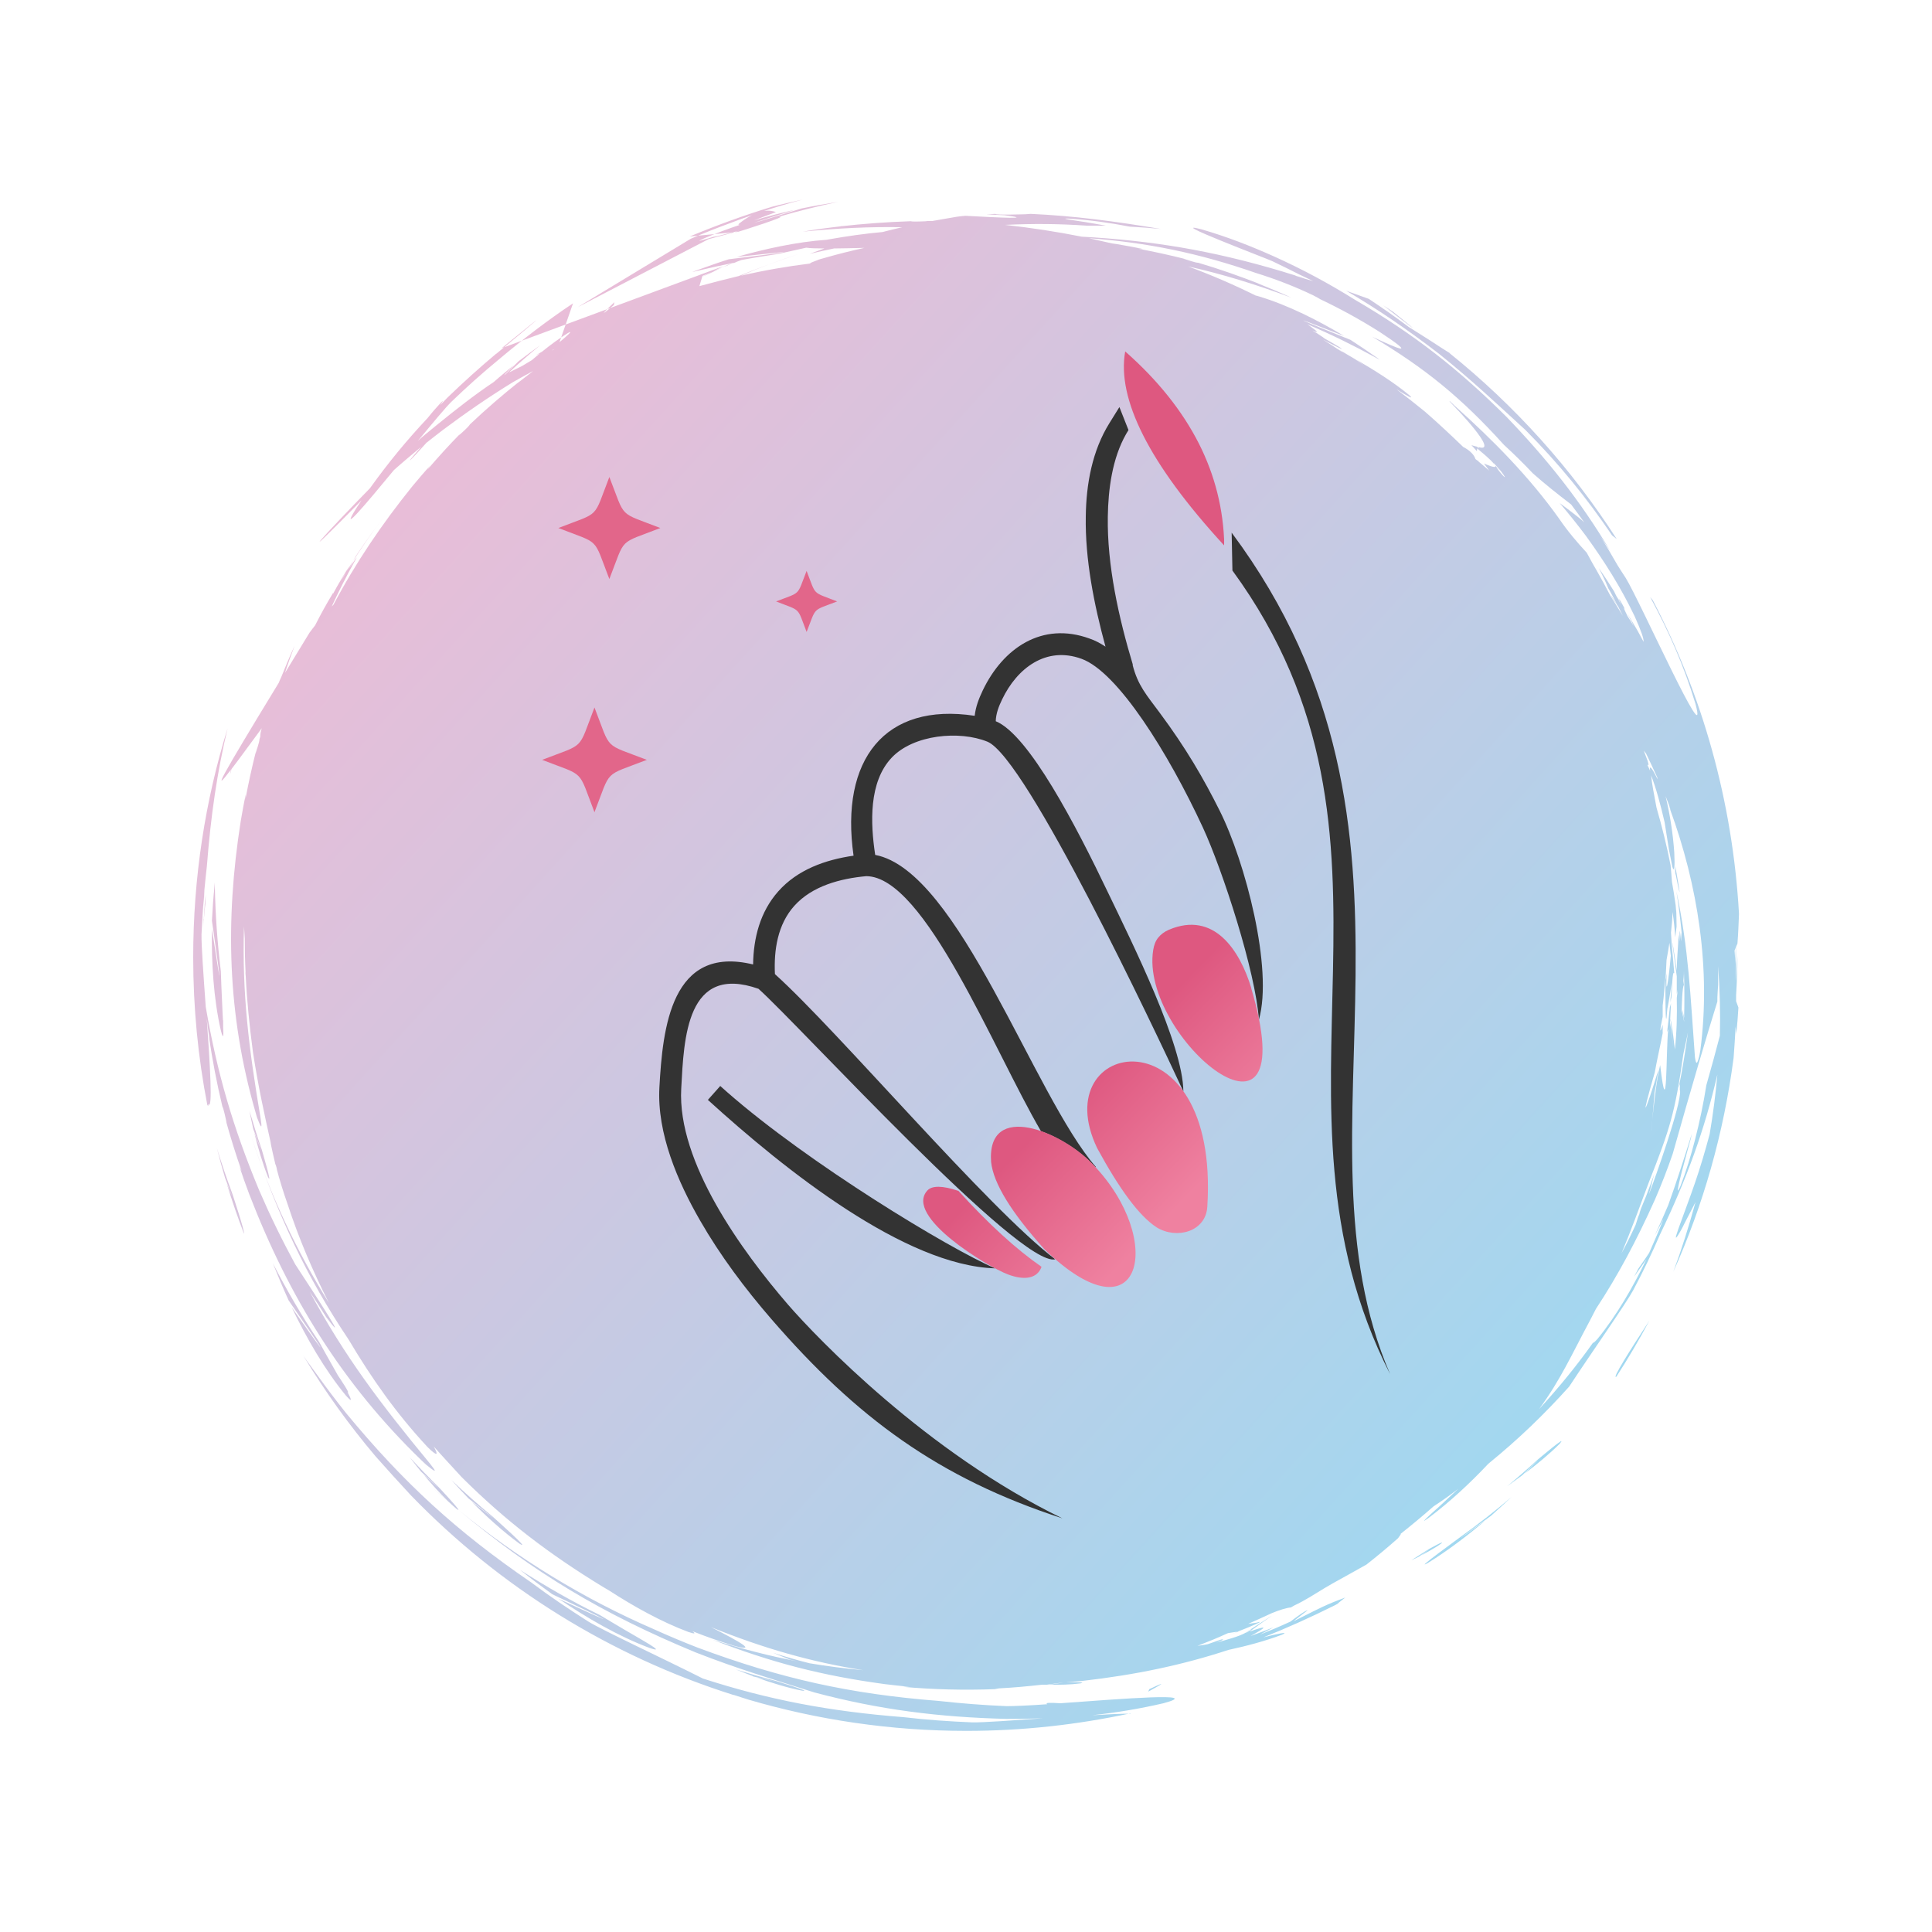 <?xml version="1.0" encoding="UTF-8"?>
<svg id="Layer_1" data-name="Layer 1" xmlns="http://www.w3.org/2000/svg" xmlns:xlink="http://www.w3.org/1999/xlink" viewBox="0 0 100 100">
  <defs>
    <style>
      .cls-1 {
        fill: url(#linear-gradient-2);
      }

      .cls-2 {
        fill: url(#linear-gradient-6);
      }

      .cls-3 {
        clip-path: url(#clippath-2);
      }

      .cls-4 {
        fill: url(#linear-gradient);
      }

      .cls-4, .cls-5, .cls-6 {
        fill-rule: evenodd;
      }

      .cls-7 {
        clip-path: url(#clippath-1);
      }

      .cls-8 {
        clip-path: url(#clippath-4);
      }

      .cls-9 {
        fill: url(#linear-gradient-5);
      }

      .cls-10 {
        clip-path: url(#clippath);
      }

      .cls-11 {
        clip-rule: evenodd;
        fill: none;
      }

      .cls-12 {
        clip-path: url(#clippath-3);
      }

      .cls-5 {
        fill: #333;
      }

      .cls-13 {
        fill: url(#linear-gradient-3);
      }

      .cls-14 {
        fill: url(#linear-gradient-4);
      }

      .cls-6 {
        fill: #e2668a;
      }
    </style>
    <linearGradient id="linear-gradient" x1="11.31" y1="14.46" x2="84.12" y2="80.45" gradientUnits="userSpaceOnUse">
      <stop offset="0" stop-color="#f6b8d3"/>
      <stop offset="1" stop-color="#9bdaf2"/>
    </linearGradient>
    <clipPath id="clippath">
      <path class="cls-11" d="M49.61,61.64c1.56,1.72,3,3.03,4.3,3.93-.22,.61-.88,.72-1.75,.39-1.03-.39-5.38-3-4.16-4.34,.24-.26,.78-.26,1.61,.02"/>
    </clipPath>
    <linearGradient id="linear-gradient-2" x1="49.44" y1="62.94" x2="55.12" y2="68.47" gradientUnits="userSpaceOnUse">
      <stop offset="0" stop-color="#de5880"/>
      <stop offset="1" stop-color="#ef81a0"/>
    </linearGradient>
    <clipPath id="clippath-1">
      <path class="cls-11" d="M59.87,63.53c-.92-.6-1.93-1.99-3.08-4.1-2.73-5.69,6.35-7.25,5.7,3.03-.08,1.3-1.59,1.7-2.62,1.07"/>
    </clipPath>
    <linearGradient id="linear-gradient-3" x1="56.27" y1="55.9" x2="61.96" y2="61.43" xlink:href="#linear-gradient-2"/>
    <clipPath id="clippath-2">
      <path class="cls-11" d="M64.76,51.14c2.88,9.71-5.8,2.55-5.07-1.97,.04-.25,.12-.47,.26-.64,.14-.17,.32-.31,.56-.41,2.33-.98,3.66,1.06,4.26,3.03"/>
    </clipPath>
    <linearGradient id="linear-gradient-4" x1="60.64" y1="51.41" x2="66.33" y2="56.93" xlink:href="#linear-gradient-2"/>
    <clipPath id="clippath-3">
      <path class="cls-11" d="M51.3,60.16c-.24-3.22,3.71-1.58,5.28,.12,3.77,3.91,2.53,9.27-2.52,4.38-1.72-1.91-2.64-3.41-2.76-4.51"/>
    </clipPath>
    <linearGradient id="linear-gradient-5" x1="52.32" y1="59.97" x2="58.01" y2="65.49" xlink:href="#linear-gradient-2"/>
    <clipPath id="clippath-4">
      <path class="cls-11" d="M63.36,28.23c-1.95-2.12-3.35-4.03-4.2-5.72-.83-1.65-1.14-3.09-.92-4.32,1.68,1.48,2.95,3.07,3.81,4.76,.84,1.66,1.28,3.42,1.32,5.28"/>
    </clipPath>
    <linearGradient id="linear-gradient-6" x1="74.75" y1="36.87" x2="80.44" y2="42.4" xlink:href="#linear-gradient-2"/>
  </defs>
  <path class="cls-4" d="M31.77,15.79s.02-.1,.03-.15c-.5,.48-.9,.88-.03,.15M11.55,52.81v.38c.02,.28,.03,.75-.12,.14-.38-1.65-.49-3.55-.46-5.25,.61,4.04,.41,2.4,0-.42,.03-.59,.07-1.18,.13-1.77,0-.03,.02-.18,.02-.22,0,.04,0,.19,0,.22,.03,1.49,.13,2.9,.31,4.38,0,0,.05,1.43,.09,2.15l.02,.39Zm1.56,5.63c-.07-.32-.14-.63-.2-.95,.2,.68,.41,1.35,.64,2.02,.01,.05,.58,1.93,.32,1.41-.29-.73-.52-1.53-.71-2.29,.53,1.36,.45,1.12-.05-.19Zm61.49,21.45c-.32,.24-1.04,.62-1.04,.62,.59-.46,.53-.42-.1,.05-.14,.07-.27,.14-.41,.2,.3-.19,.59-.38,.89-.57,.02-.01,.89-.5,.66-.3Zm6.16-5.19c-.56,.56-1.21,1.09-1.84,1.57,.95-.95,1-1.01-.13,.09-.26,.19-.52,.38-.78,.57,.53-.44,1.06-.9,1.57-1.37,.04-.03,1.58-1.34,1.17-.86Zm-53.87,5.2c-.85-.62-1.73-1.42-2.47-2.17,1.58,1.22,1.4,1.06-.17-.17-.3-.31-.59-.63-.88-.95,.69,.66,1.4,1.29,2.13,1.89,.06,.06,2.07,1.83,1.39,1.4ZM56.36,12.33c.4,.09,.8,.18,1.2,.27l.22,.03c.46,.08,.92,.16,1.38,.26-.09,0-.17-.01-.26-.02,.84,.16,1.63,.33,2.46,.54,0,0-.1-.02-.11-.02,.16,.04,.64,.22,.77,.21,1.09,.32,2.16,.7,3.21,1.11-.06-.02-.11-.04-.17-.06,.6,.24,1.2,.49,1.79,.76-1.87-.7-3.57-1.22-5.35-1.62,1.19,.44,2.35,.94,3.5,1.51,.04,0,.11,.03,.19,.05,1.49,.45,3.05,1.24,4.38,2.04-3.5-1.37-2.1-.77,.33,.2,.46,.3,.91,.6,1.35,.91,.03,.01,.13,.1,.16,.12-.03-.02-.15-.08-.18-.1-1.19-.65-2.33-1.21-3.57-1.74,.07,.05,.14,.09,.16,.11,.43,.31,.44,.36,.11,.22l.03,.02c.06,.03,.28,.16,.31,.19,.16,.1,.26,.17,.29,.2,.27,.15,.54,.31,.79,.46,.35,.23-.26-.08-.87-.4,.32,.2,.63,.4,.94,.61l.1,.05c-.1-.06-.2-.13-.3-.19,.21,.12,.42,.24,.63,.37h0s.14,.08,.14,.08l.05,.03,.13,.08,.44,.32-.4-.31c.91,.53,1.92,1.16,2.73,1.83,.31,.28-.15,.02-.67-.31,.49,.37,.99,.76,1.49,1.17,.7,.61,1.35,1.22,1.97,1.82,.31,.16,.56,.38,.64,.63l.1,.08h.03s.03,.05,.03,.05c.18,.15,.37,.31,.55,.47-.07-.1-.16-.22-.27-.37,.03,.01,.67,.31,.59,.11,.16,.21,.5,.5,.05,.09,.29,.41,.69,.8,.24,.2-.13-.15-.26-.3-.39-.44,.02,.03,.03,.06,.05,.09-.2-.27-.63-.6-.89-.83,0,.05-.02,.09-.02,.14-.09-.1-.18-.21-.28-.31,.09,.03,.19,.06,.29,.08,.02,.02,.13,.13,.08,.02,1.13,.35-1.27-2.12-1.27-2.12,0,0-.33-.33-.21-.25,.04,.04,.21,.2,.23,.22,1.99,1.78,3.88,3.69,5.43,5.87,.42,.62,.92,1.21,1.42,1.75,.16,.29,.31,.58,.48,.86,.26,.46,.52,.93,.76,1.4,.22,.33,.42,.67,.63,1.01-.08-.16-.16-.32-.24-.48-.54-.75-.46-.76-.05-.08,0,0-.3-.6-.47-.88-.14-.35-.31-.69-.48-1.03,.27,.39,.53,.79,.78,1.19,.12,.26,.25,.49,.4,.73-.03-.06-.07-.13-.1-.2-.23-.34-.18-.28,0-.03-.16-.36,.27,.42,.27,.44-.18-.27,.12,.33,.13,.35,.11,.17,.22,.35,.32,.52-.04-.08-.07-.16-.11-.25-.29-.38-.27-.37-.03-.04,0,0-.12-.25-.19-.37,.17,.28,.34,.57,.51,.86,.11,.21,.23,.41,.33,.61,.02-.15-.12-.56-.46-1.32-.73-1.52-1.53-2.79-2.52-4.16-.45-.6-.9-1.16-1.36-1.7,.55,.4,1.02,.78,1.05,.8,.07,.06,.15,.13,.22,.2-.22-.31-.45-.63-.68-.93-.69-.53-1.35-1.05-1.98-1.61-.48-.51-.98-1-1.48-1.46l-.03-.03c-2.18-2.41-4.06-3.95-6.8-5.58,1.46,.69,2.31,1.02,.38-.25-1.03-.65-2.02-1.19-3.07-1.69-.07-.04-.18-.11-.36-.2-.98-.47-1.97-.85-3-1.17-2.9-1.01-5.61-1.57-8.62-1.79Zm-27.79,5.81l.13-.07-.08,.03-.04,.03Zm58.56,36.42c-.43,3.03-.69,3.86-1.78,6.62-.52,1.39-.94,2.54-1.42,3.69,.26-.48,.5-.97,.73-1.47,.04-.14,.09-.27,.13-.41l.11-.25-.06,.11c.03-.1,.07-.2,.1-.3,.09-.22,.18-.44,.27-.66,.15-.39,.29-.77,.42-1.14l-.05,.18s0-.03,.01-.04c-.06,.23-.12,.47-.18,.7,0,0-.05,.15-.06,.22,.29-.75,1.68-4.64,1.61-5.36-.03,0,0-.32,0-.35l-.07,.19c.19-.91,.34-1.86,.48-2.86-.08,.38-.16,.76-.24,1.13Zm0-3.8l.03,.23c-.09,.06-.11,1.13-.12,1.31,.05,.19,.09,.39,.13,.58v-.04c-.13-.72-.13-.78,0-.16,.02-.79,.02-1.58-.01-2.41,0,.23-.02,.39-.03,.5Zm-.54-3.78c0-.07,0-.13,0-.13v-.08c0,.07,0,.14,0,.21Zm-.14-5.13l.02,.1c-.03-.1-.06-.19-.08-.28-.06-.15-.12-.31-.18-.46,.23,.96,.38,1.92,.45,2.91,.02,.4,.02,.64,0,.77,.26,1.35,.43,2.05,.05-.09,0,.16,.01,.33,.02,.49l-.08-.39c-.01,.14-.05,.11-.09-.04-.06-.3-.12-.6-.18-.91-.07-.43-.15-.94-.22-1.39-.21-.91-.45-1.8-.7-2.43,.04,.41,.15,1,.28,1.67,.29,1,.53,1.97,.73,2.99,.03,.3,.05,.59,.07,.86,.06,.35,.12,.68,.16,.99,.03,.15,.04,.29,.05,.44,.03,.11,.02,.72,.03,.88-.03,.18-.04,.38-.07,.56-.03-.44-.07-.88-.14-1.32-.01,.37-.04,.72-.08,1.07,.01,.22,.03,.44,.04,.66,.05,.48,.09,.97,.13,1.45-.11-.2-.11,.92-.15,1.24-.01,.35-.01,.29-.01,.02,0,0-.04,.18-.05,.27,.03-.35,.06-.69,.08-1.04-.07,.45-.14,.9-.23,1.35-.11,1.68-.1-1.25-.1-1.49,.02-.12,.05-.23,.06-.35-.06,1.84,.2-.58,.22-.91-.03-.32-.05-.44-.07-.67-.04,.29-.1,.58-.15,.89-.01,.26-.03,.52-.04,.78,0,.04-.01,.09-.02,.13-.04,.48-.08,.97-.14,1.45,0,.19,0,.38,0,.57,0,0-.2,.95-.08,.66,.03-.08,.05-.16,.08-.24,0,.15,0,.29,0,.44-.13,.68-.29,1.35-.41,2.03-.81,2.8-.48,2.05,.19-.14-.06,.39-.12,.78-.2,1.16-.36,4.59-.08,.03,.29-1.4,.39,3.33,.29-.86,.42-1.86-.02,.05-.04,.1-.06,.15,.05-.43,.1-.85,.14-1.28,.03-.07,.06-.22,.06-.22-.02,.33-.05,1-.05,1,.09,.57,.16,1.14,.21,1.71-.04-.53-.27-2.41-.15-1.73,0,0,0,.02,0,.02,.08,.46,.14,.93,.19,1.4,.1-.88,.12-1.79,.1-2.67,.02-.14,.03-.28,.05-.42-.02,.07-.03,.15-.05,.22,0-.31,0-.61,0-.91-.24-1.74-.36-2.75,0-.31,0-.62,.08-1.26,.09-1.88,.02,.13,.03,.25,.05,.38,.01-.85,.02-.57,.08,0,0-.16,.02-.31,.03-.47-.07-.72-.16-1.43-.27-2.13,.64,3.03,.72,5.37,.96,8.59,.05,.35,.1,.41,.2,.03,.02-.05,.07-.32,.08-.39,.55-4.19-.12-8.52-1.57-12.48Zm-1.26-2.86l-.11-.14c.08,.21,.15,.39,.2,.53,.07,.23,.05,.28-.03,.18,.06,.11,.11,.22,.16,.34-.07-.43,.19,.03,.39,.44l-.02-.1c-.19-.42-.39-.84-.59-1.26Zm3.83,14.63c.03-1.18,0-2.37-.09-3.61,0,.32,0,.68,0,.97h0s-.05,.65-.04,.86c-.55,1.77-1.31,4.33-2.31,7.88-.28,.81-.58,1.59-.92,2.37-.95,2.12-1.93,3.95-3.05,5.65-.1,.19-.2,.39-.31,.6-.98,1.83-1.51,3.05-2.64,4.6,1.06-1.16,1.98-2.29,2.8-3.45,0,.04,.05,0,.22-.18,.99-1.21,1.86-2.72,2.54-4.13-.25,.35-.46,.65-.64,.9,.08-.14,.15-.29,.23-.43,.17-.24,.36-.51,.55-.8,.26-.58,.51-1.16,.74-1.75-.15,.28-.3,.57-.45,.85,.24-.51,.47-1.04,.7-1.58,.41-1.14,.82-2.41,1.22-3.69l-.06,.27c-.02,.09-1.02,3.59-.53,2.44,.3-.78,.54-1.57,.75-2.38,.24-.94,.44-1.88,.59-2.84,.25-.88,.49-1.75,.7-2.56Zm.76-4.42c.02,.24,.03,.48,.04,.71,0-.29,.01-.57,.02-.86l-.06,.15Zm-56.5,35.71l.35,.21c.27,.17,.56,.37,0,.18-1.62-.6-3.29-1.58-4.72-2.55,3.82,1.77,2.37,1.04-.32-.23-.57-.41-1.13-.83-1.67-1.26,1.33,.85,2.7,1.64,4.12,2.33,0,0,1.25,.75,1.88,1.11l.36,.21Zm5.7,1.85c-.3-.11-.59-.23-.89-.35,.68,.21,1.36,.41,2.05,.59,.05,.02,1.97,.59,1.38,.51-.77-.15-1.62-.42-2.36-.68,1.47,.31,1.22,.25-.19-.06ZM10.54,47.56v.37c0-.32,.04-.66,.07-.98,.02-.08,.04-.53,.04-.65-.01,.12-.07,.56-.06,.65-.02,.21-.03,.41-.04,.62Zm66.41,31.09c-2.05,1.48-1.57,1.1,.22-.19,.36-.32,.72-.65,1.07-.98-.85,.73-1.72,1.41-2.63,2.06-.07,.06-2.54,1.84-1.69,1.35,1.05-.65,2.08-1.44,3.02-2.24Zm-17.46,8.78s-.04,.09-.06,.13c.62-.34,1.12-.63,.06-.13Zm-41.51-15.39l.02,.04c.15,.28,.3,.6-.09,.16-1.1-1.33-2.06-3.01-2.81-4.57,2.42,3.44,1.54,2.09-.16-.36-.29-.64-.56-1.28-.82-1.93,.72,1.4,1.52,2.77,2.4,4.08,0,0,.59,1.07,.97,1.73h0s.75,1.11,.47,.84Zm-7.25-14.85c-.48-2.47-.73-5.03-.73-7.64,0-4.13,.62-8.11,1.78-11.85-.54,2.25-.87,4.52-1.07,7.11-.05,.42-.09,.84-.13,1.25h0c-.01,.29-.03,.59-.03,.88v.31c0-.27,0-.55,0-.83-.05,.65-.09,1.29-.12,1.95-.01,.55,.1,2.1,.22,3.75,.59,3.43,1.41,6.23,2.76,9.48,.58,1.34,1.18,2.57,1.87,3.84,1.17,1.78,2.87,4.41,1.61,2.74-.28-.45-.57-.89-.86-1.33,1.8,3.36,3.72,5.87,6.22,8.9,.35,.44,.36,.51-.12,.12-.05-.03-.27-.24-.32-.29-4.1-3.96-6.87-8.48-8.91-13.77-.18-.48-.35-.95-.51-1.44,.04,.09,.08,.17,.12,.25-.31-.88-.57-1.72-.82-2.62,0,0,.04,.11,.04,.11-.04-.17-.15-.72-.22-.84-.29-1.2-.52-2.42-.7-3.64,.01,.06,.03,.13,.04,.19-.06-.37-.11-.75-.15-1.12,.17,2.41,.32,4.8,.08,4.45,0,.11,0,.13-.05,.03Zm1.9,6.67c-.33-.86-.63-1.73-.9-2.62,.39,.95,.34,.8-.08-.27-.15-.5-.29-1.01-.42-1.53,.24,.79,.51,1.58,.8,2.36,.02,.07,.64,1.92,.6,2.05Zm45.89,24.82c-2.74,.59-5.58,.91-8.5,.91-3.92,0-7.71-.57-11.29-1.62l-.78-.25,.04,.02c-6.42-2.02-12.14-5.61-16.71-10.33h0c-.64-.69-1.24-1.35-1.84-2.03-1.38-1.63-2.63-3.37-3.74-5.21,.23,.34,.48,.67,.72,1,.49,.68,.98,1.33,1.5,1.98,2.98,3.61,5.72,6.12,9.58,8.76,.96,.72,1.93,1.37,2.95,2.02,.75,.46,3.85,1.9,5.93,2.95,3.43,1.11,6.56,1.7,10.39,2,1.19,.14,2.36,.22,3.56,.27,.54,.01,2.05-.1,3.66-.21-.62,.02-1.25,.03-1.89,.03-3.51-.09-6.56-.47-9.95-1.37-2.17-.69-3.97-1.22-6.14-2.07-4.86-2.01-8.41-4.15-12.28-7.38,0,.01-.03,0-.1-.05-.13-.11-.26-.23-.39-.35-.31-.26-.62-.53-.93-.81,.3,.26,.59,.52,.89,.77-.45-.43-.89-.93-1.27-1.38,1.11,1,.93,.82-.13-.15-.2-.25-.4-.5-.59-.75,.48,.52,.98,1.04,1.48,1.53,.03,.03,1.04,1.1,1.04,1.19,3.07,2.52,6.47,4.6,10.12,6.18,.75,.34,1.49,.65,2.26,.95,4.32,1.61,7.89,2.4,12.48,2.76,1.17,.13,2.33,.22,3.51,.27,.36,0,1.15-.03,2.11-.1-.17-.09,.2-.08,.67-.05,3.18-.23,7.5-.58,5.34,0-1.25,.29-2.47,.49-3.69,.62,.8-.05,1.5-.08,1.98-.08Zm26.85-20.32c-.53,.99-1.1,1.96-1.71,2.9-.25,.14,.72-1.39,1.71-2.9ZM37.46,13.77c-1.59,.77-1.38,.7,.21-.06,.15-.05,.31-.1,.47-.14-.7,.14-1.39,.29-2.1,.46-.03,.01-.17,.04-.21,.05,.04-.02,.18-.07,.21-.08,.56-.2,1.11-.4,1.68-.58,2.83-.34,4.47-.57,.41-.12,1.46-.42,3.11-.78,4.66-.89l.11-.02c.96-.17,1.88-.3,2.78-.38,.34-.09,.68-.17,1.02-.25-1.66-.03-3.33,.05-5.15,.23,.69-.12,1.39-.21,2.1-.29-.07,0-.13,0-.2,.02,1.23-.14,2.46-.23,3.69-.27,.13,.04,.69,0,.87,0,0,0-.12-.01-.12-.01h.36c.41-.07,.84-.15,1.27-.22,.14-.02,.29-.04,.45-.05,1.79,.1,3.65,.18,2.02-.03-.32-.01-.63-.03-.94-.05,.15,0,.31-.01,.47-.02-.03,.07,1.5,.02,1.55,.02l.28-.02c2.23,.1,4.33,.38,6.73,.78-.53-.05-1.07-.09-1.61-.12-1.02-.2-2.05-.34-3.07-.41-.53-.03-.13,.04,.09,.07l.32,.05,.33,.05c.29,.05,.73,.12,1.1,.19-.33,0-.66,0-.99,0-1.45-.1-2.81-.11-4.23-.04,1.35,.15,2.67,.35,3.97,.61,3.59,.2,6.7,.7,10.38,1.8,.21,.07,.43,.13,.65,.2,.11,.05,.22,.1,.33,.15l-.24-.12c.15,.05,.29,.1,.44,.15,.14,.04,.28,.08,.42,.12-.23-.11-.46-.22-.69-.33-.47-.24-.94-.47-1.42-.7-.29-.14-5.63-2.16-3.67-1.65,1.31,.38,2.52,.85,3.77,1.41,1.48,.67,2.8,1.38,4.18,2.24,3.05,1.78,5.35,3.58,7.85,6.07,2.11,2.2,3.8,4.32,5.36,6.93-.18-.26-.36-.53-.54-.79,.32,.5,.62,1.01,.91,1.52h0c.14,.23,.29,.45,.43,.67,.75,1.22,4.34,9.28,3.61,6.52-.6-1.99-1.39-3.77-2.35-5.54l.14,.17c2.56,4.9,4.13,10.4,4.46,16.23-.02,.51-.04,1.03-.08,1.54-.03,.06-.05,.12-.08,.19,.01,.53,.01,1.06,0,1.59v.16c.04-.43,.06-.87,.08-1.31,0,.7-.03,1.38-.07,2.05v.3c.04,.1,.08,.22,.12,.33-.03,.46-.06,.91-.11,1.37l-.04-.38c-.02,.54-.06,1.08-.1,1.62-.51,3.9-1.57,7.61-3.12,11.07,.43-1.16,.8-2.33,1.15-3.61-.17,.32-.36,.69-.58,1.12-.03,.06-.14,.29-.17,.33-.31,.55-.34,.51-.14-.06,.28-.79,.58-1.56,.85-2.35,.29-.84,.54-1.69,.77-2.55,.18-1.05,.31-2.08,.4-3.09-.66,2.86-1.58,5.39-2.96,8.26-.43,1-.89,1.95-1.4,2.91-.38,.7-2.16,3.23-3.31,4.98-1.32,1.47-2.65,2.74-4.12,3.94l-.08,.07c-.95,1.01-1.98,1.96-3.08,2.79-.4,.29-.18,.08,0-.09l.25-.23,.26-.23c.28-.26,.73-.68,1.03-.96-.41,.32-.84,.62-1.28,.91-.58,.51-1.16,.99-1.74,1.45l.06-.03c-.05,.08-.1,.15-.16,.23-.53,.47-1.07,.92-1.63,1.36-.58,.32-1.15,.65-1.74,.97-.08,.05-.37,.21-.43,.25-.53,.32-1.01,.64-1.57,.9-.06,.03-.11,.07-.17,.1-.23,.02-.62,.14-1,.3-.39,.18-.78,.36-1.19,.54-.01,0-.02,.01-.01,.01,.14-.02,.27-.04,.41-.06,.81-.23-1.37,.63-1.45,.65,.17-.06,.52-.19,.52-.19,0,0-.24,.03-.54,.08-.52,.24-1.04,.45-1.58,.66,.27-.04,.53-.08,.54-.09,.23-.08,.46-.16,.69-.24,.3-.04-.18,.13-.25,.16,.4-.11,1.21-.32,1.53-.52,.06-.01,.12-.03,.17-.05-.07,0-.25,.07-.07,0,0,0-.04,.01-.07,.02,.09-.04,.17-.08,.26-.12-.02,0-.05,0-.07,0,1.88-1.21,1.04-.69-.03,.1,1.04-.37,.84-.21,.05,.23,.4-.14,.8-.3,1.19-.45-.24,.13-.47,.25-.71,.38,.53-.21,1.07-.44,1.59-.68,.13-.1,.77-.59,.88-.58-.25,.19-.74,.57-.74,.57,.69-.33,1.33-.69,2.04-.98,.22-.09,.43-.17,.65-.25-.14,.11-.28,.21-.41,.33-.03,.02-.13,.07-.15,.08-1.27,.63-2.49,1.18-3.68,1.65,.67-.17,1.39-.33,.97-.14-.87,.33-1.85,.59-2.78,.79-2.38,.78-4.79,1.29-7.61,1.61-.27,.02-.54,.04-.8,.06,.36,0,1.11-.01,.76,.06-.51,.07-1.1,.08-1.62,.07,.95-.14,.98-.16-.12,0h-.25c-.72,.08-1.46,.15-2.24,.19-.07,.02-.14,.02-.21,.04-1.59,.06-3.18,.02-4.76-.12,.12,0,.23,0,.35,0-.43-.04-.85-.09-1.28-.14-3.26-.44-5.85-1.11-8.92-2.3,1.55,.48,2.96,.85,4.4,1.12l-.39-.09c-.29-.11-.58-.23-.87-.35,.62,.2,1.25,.38,1.88,.54,.9,.15,1.82,.27,2.79,.36-2.68-.42-5.17-1.13-7.89-2.23,1.51,.76,2.44,1.3,1.21,.97-.75-.23-1.47-.48-2.17-.76,.15,.11,.18,.17-.21,.04-1.39-.52-2.83-1.32-4.11-2.15-.11-.07-.23-.13-.34-.2-2.75-1.68-5-3.39-7.28-5.66-.51-.56-.99-1.07-1.45-1.59,.25,.45,.21,.55-.32,.03-1.62-1.74-2.89-3.55-4.09-5.57-2.18-3.25-3.65-6.39-5.02-10.46,.98,3.01,2.33,5.88,4,8.56-.85-1.68-1.55-3.32-2.13-5.09-.22-.62-.42-1.27-.58-1.88l.04,.1-.07-.24-.03-.07c-.09-.39-.18-.77-.26-1.16l.05,.18c-.36-1.61-.68-3.06-.95-4.83-.18-1.36-.31-2.65-.37-3.9-.01-.11-.02-.19-.01-.23-.03-.58-.04-1.16-.04-1.73l-.04-.63c-.11,3.49,.26,6.38,.86,9.94,.08,.51,.05,.57-.15,.04-.03-.04-.1-.31-.12-.38-1.45-5.03-1.57-9.9-.76-15.05,.08-.46,.16-.92,.26-1.38,0,.09-.01,.17-.02,.26,.16-.84,.33-1.63,.54-2.46,0,0-.01,.1-.02,.11,.04-.16,.22-.64,.21-.77l.04-.12c0-.15,.03-.3,.08-.45-.66,.89-1.2,1.64-1.57,2.12-.02,.09-.04,.18-.07,.27,.01-.09,.03-.17,.05-.25-.99,1.3-.65,.62,2.47-4.49l.12-.3c-.02,.06-.04,.11-.06,.17,.24-.6,.49-1.2,.76-1.79-.18,.48-.35,.94-.5,1.41,.38-.63,.81-1.32,1.27-2.08,.09-.13,.19-.25,.29-.38,.29-.58,.61-1.15,.93-1.68v.04c.26-.48,.54-.96,.85-1.44l-.29,.53-.21,.32c.75-1.25,1.56-2.46,2.45-3.61-.57,.74-1.12,1.5-1.64,2.28l-.33,.61c.09-.14,.19-.27,.28-.41,.01-.03,.09-.13,.12-.16-.02,.03-.08,.15-.1,.18-.44,.79-.83,1.56-1.2,2.36l.09-.09c1.13-2.14,2.5-4.17,4.09-6.14,.3-.36,.6-.71,.91-1.06-.05,.07-.1,.14-.14,.21,.56-.65,1.1-1.25,1.7-1.86,0,0-.06,.08-.07,.09,.12-.11,.51-.45,.57-.57,.82-.78,1.68-1.52,2.57-2.23-.05,.04-.09,.08-.14,.12,.28-.22,.57-.44,.85-.66-.35,.19-.7,.38-1.05,.58-1.27,.78-2.43,1.58-3.62,2.47-.29,.22-.58,.45-.86,.67l-.19,.21s-.87,.97-.61,.62c.17-.21,.35-.42,.54-.63-.48,.4-.95,.79-1.42,1.21-1.51,1.83-2.83,3.39-1.97,2.01,.1-.15,.2-.3,.29-.44-3.85,3.91-1.83,1.69,.44-.63,.93-1.3,1.9-2.48,2.99-3.64,.22-.28,.45-.54,.69-.8,.16-.16,.09-.06-.06,.15,.13-.13,.26-.26,.39-.4,.84-.81,1.67-1.56,2.52-2.27h.01c1.94-1.6,3.33-2.78,.28-.29m10.23-3.21c.7-.19,1.37-.36,2.03-.52,.99-.4,2.03-.78,3.13-1.15-1.02,.33-2.03,.71-3.01,1.13,1.21-.28,2.38-.48,3.58-.63,0-.03,.12-.08,.37-.17,.04-.03,.31-.1,.38-.12,.69-.2,1.38-.37,2.06-.52-.58,.01-1.12,.03-1.57,.03-.41,.08-.83,.18-1.26,.28,.26-.1,.51-.19,.76-.28-.42,0-.75-.01-.94-.04-.68,.15-1.44,.32-1.44,.32-.65,.1-1.29,.2-1.92,.32-.68,.25-1.35,.53-2.01,.82m-6.7,1.42c-1.29,.86-2.55,1.82-3.87,2.93-.85,.7-1.63,1.4-2.42,2.16-.3,.29-.97,1.1-1.74,2.03,.15-.14,.29-.26,.39-.34,.22-.18,.44-.36,.66-.54,.9-.73,1.89-1.51,2.88-2.17,.35-.31,.71-.6,1.05-.88l-.52,.53,.03-.02,.05-.03c.18-.18,.4-.4,.67-.67,.37-.28,.74-.56,1.12-.83-.55,.45-1.09,.92-1.62,1.41,.23-.12,.46-.22,.69-.34,.17-.1,.33-.2,.5-.3,.14-.12,.27-.23,.41-.34-.08,.03-.16,.07-.23,.1,.12-.07,.24-.13,.35-.2,.43-.35,.88-.68,1.33-.96,.32-.18-.02,.13-.43,.47m.94-1.81,6.77-3.52c1.82-.48,2.25-.61,.27-.11l.17-.07-.19,.06-.36,.11c-.27,.08-.59,.18-.1-.04,.61-.26,1.23-.49,1.86-.7-.1,.02-.13,0-.06-.06,.19-.15,.41-.31,.66-.43-.36,.12-.72,.25-1.08,.39-.71,.26-1.4,.53-2.09,.83m-.05-.12c1.47-.61,2.86-1.11,4.23-1.53,.53-.14,1.07-.26,1.61-.38-.67,.18-1.33,.37-1.99,.59,.21-.03,.41-.02,.61,.06-.23,.08-.72,.27-1.14,.43,.7-.21,1.41-.39,2.12-.55-1.48,.46-2.11,.67-2.1,.67,.12-.03,.24-.07,.36-.1,.41-.12,1.14-.35,2.09-.64,.62-.13,1.25-.24,1.88-.34-1.03,.22-2.05,.47-3.06,.77,.64-.08-2,.75-2.11,.78m-10.59,4.76l-.11,.09m47.53,1.43c3.37,2.71,6.3,5.96,8.65,9.62l-.24-.19c-1.33-1.96-2.74-3.7-4.49-5.46-1.54-1.41-2.79-2.59-4.47-3.94-1.65-1.27-3.21-2.33-4.8-3.26,.39,.14,.78,.28,1.17,.42,.69,.46,1.37,.93,2.06,1.45,0,0,1.12,.7,1.66,1.06l.3,.19,.16,.1Zm-3.44-2.48c.18,.12,.35,.23,.53,.35,1.74,1.4,.98,.83-.53-.35Z"/>
  <path class="cls-5" d="M51.51,65.65c-2.4-1.03-9.66-5.43-13.87-9.12l-.36-.32-.64,.72c4.01,3.65,10.21,8.58,14.87,8.72h0Zm12.24-38.08l.04,1.96c10.21,13.98,.95,27.43,8.16,41.59-5.4-12.47,3.37-28.02-8.2-43.55Zm-5.11,6.85c-.74-2.45-1.34-5.17-1.3-7.67,.02-1.43,.23-3.03,.95-4.29l.12-.2-.47-1.19-.51,.82c-.9,1.44-1.21,3.17-1.23,4.84-.04,2.2,.42,4.54,1.02,6.74-.26-.17-.53-.32-.83-.42-2.45-.89-4.47,.49-5.52,2.68-.21,.44-.37,.86-.42,1.32-4.65-.71-6.98,2.27-6.27,7.24-1.46,.21-2.9,.72-3.9,1.85-.94,1.06-1.28,2.41-1.3,3.78-4.24-1.03-4.68,3.28-4.85,6.37-.13,2.37,.95,4.88,2.11,6.89,1.04,1.81,2.33,3.53,3.69,5.1,4.4,5.08,8.63,8.22,15.06,10.31-7.02-3.41-12.67-9.3-14.2-11.06-2.38-2.76-5.74-7.37-5.53-11.18,.14-2.62,.27-6.48,4-5.17,2.17,1.95,13.57,14.46,15.36,14-3.44-2.59-11.24-11.82-14.51-14.76-.06-1.25,.14-2.57,1-3.53,.93-1.04,2.4-1.42,3.73-1.54,3.04,.02,6.6,9.03,9.04,13.2,.99,.35,2.04,1.04,2.69,1.74l.12,.12h.04c-3.22-3.69-7.09-15.34-11.43-16.16-.25-1.64-.34-3.78,.86-5.04,1.13-1.19,3.5-1.41,4.95-.82,2.01,.82,8.66,14.92,10.14,18.1-.01-2.4-2.65-7.69-3.87-10.23-1.68-3.52-4.13-8.23-5.84-8.93,.01-.39,.15-.76,.33-1.13,.77-1.61,2.27-2.77,4.11-2.1,1.88,.68,4.5,4.89,6.28,8.73,1.03,2.23,2.73,7.47,2.9,9.95,.75-2.63-.71-8.19-2.03-10.82-.83-1.66-1.73-3.22-3.12-5.09-.65-.88-1.12-1.39-1.39-2.47Z"/>
  <g class="cls-10">
    <rect class="cls-1" x="46.78" y="61.35" width="7.14" height="4.94"/>
  </g>
  <g class="cls-7">
    <rect class="cls-13" x="54.07" y="52.18" width="9.07" height="11.98"/>
  </g>
  <g class="cls-3">
    <rect class="cls-14" x="58.96" y="47.13" width="8.67" height="13.72"/>
  </g>
  <g class="cls-12">
    <rect class="cls-9" x="51.06" y="56.95" width="9.29" height="12.61"/>
  </g>
  <g class="cls-8">
    <rect class="cls-2" x="58.02" y="18.19" width="5.34" height="10.04"/>
  </g>
  <path class="cls-6" d="M33.48,39.33c-2.27,.88-1.83,.44-2.71,2.71-.88-2.27-.44-1.83-2.71-2.71,2.27-.88,1.83-.44,2.71-2.71,.88,2.27,.44,1.83,2.71,2.71"/>
  <path class="cls-6" d="M34.18,27.33c-2.21,.86-1.78,.43-2.64,2.64-.86-2.21-.43-1.78-2.64-2.64,2.21-.86,1.78-.43,2.64-2.64,.86,2.2,.43,1.78,2.64,2.64"/>
  <path class="cls-6" d="M43.33,31.13c-1.32,.51-1.06,.26-1.58,1.58-.51-1.32-.26-1.06-1.58-1.58,1.32-.51,1.06-.26,1.58-1.58,.51,1.32,.26,1.06,1.58,1.58"/>
</svg>